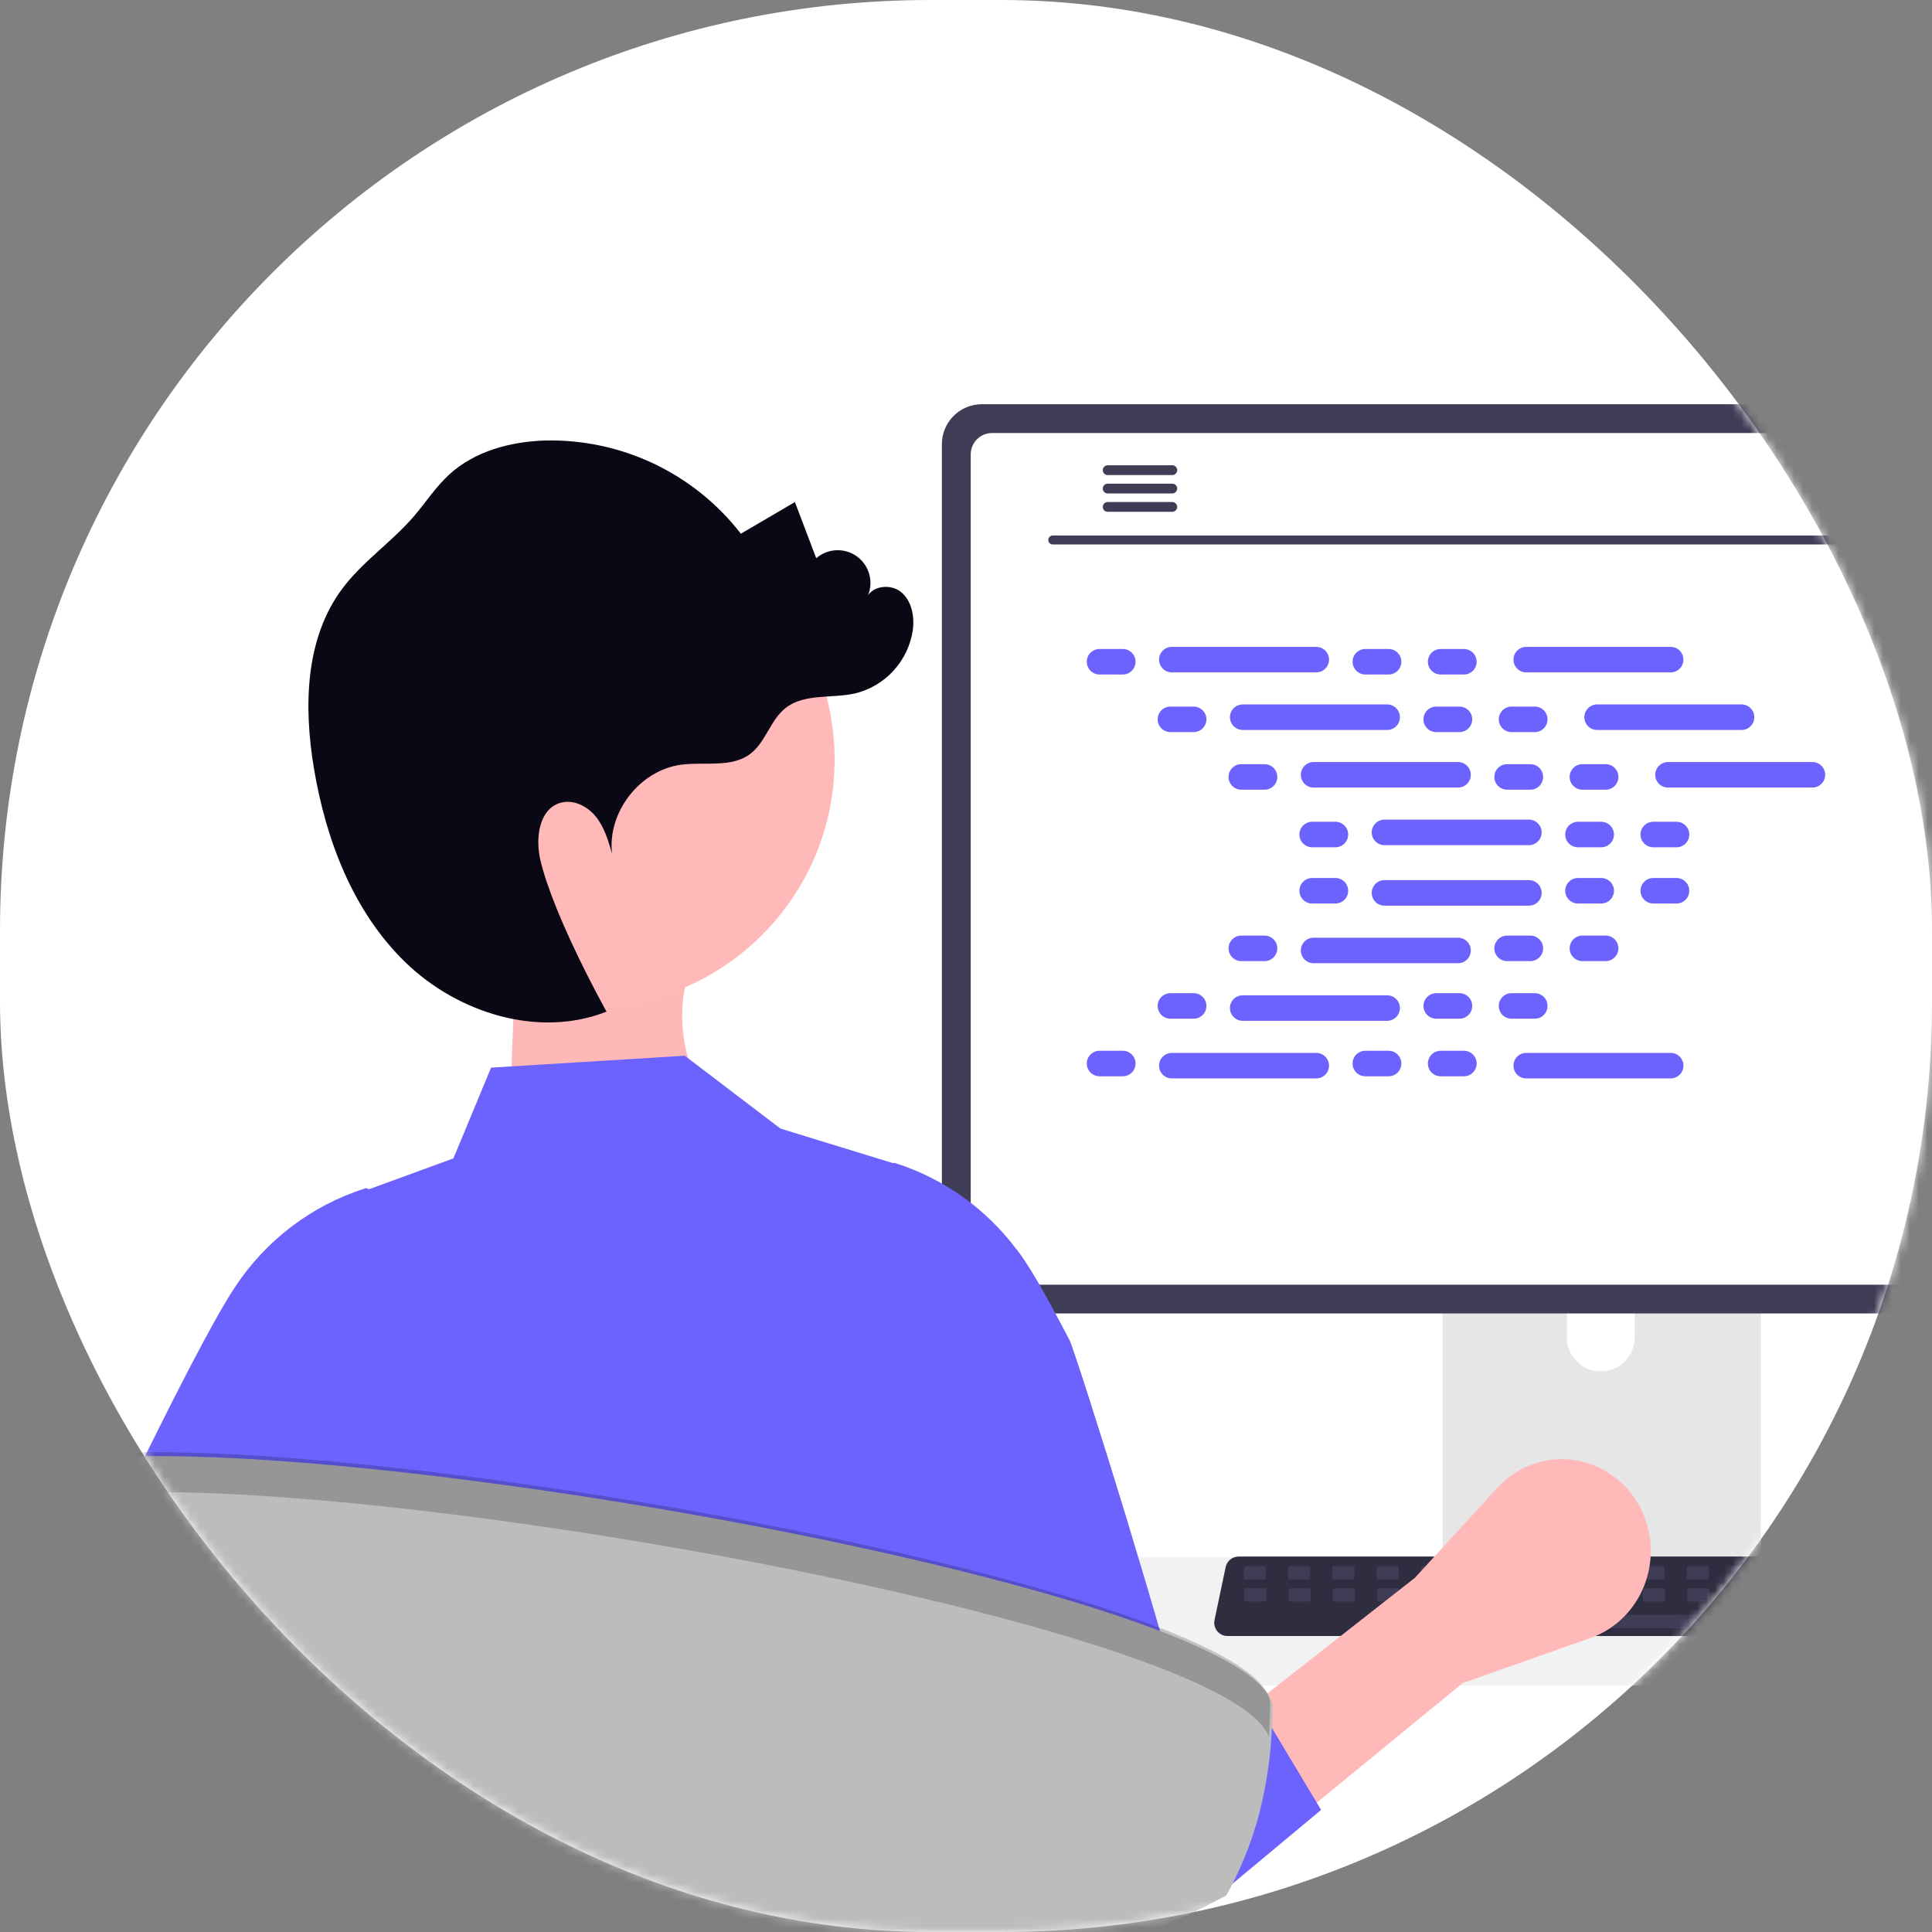 <svg width="218" height="218" viewBox="0 0 218 218" fill="none" xmlns="http://www.w3.org/2000/svg">
<rect x="0" y="0" width="218" height="218" fill="#808080" stroke="none"/>
<rect width="218" height="218" rx="105" fill="white"/>
<mask id="mask0_1132_6361" style="mask-type:alpha" maskUnits="userSpaceOnUse" x="0" y="0" width="218" height="218">
<rect width="218" height="218" rx="105" fill="white"/>
</mask>
<g mask="url(#mask0_1132_6361)">
<path d="M84.761 129.274L57.432 127.593L58.151 109.202L77.43 110.787C76.319 115.197 76.725 123.383 84.761 129.274Z" fill="#FFB8B8"/>
<path d="M93.532 146.666C84.752 152.005 79.171 160.263 74.614 169.51C70.648 170.414 66.987 172.338 63.992 175.091C63.36 175.667 62.709 176.504 63.043 177.304C63.322 177.974 64.159 178.197 64.884 178.346C66.614 178.681 68.383 179.016 70.111 179.331C69.944 179.722 69.776 180.131 69.611 180.522H11.574C14.209 176.969 17.126 173.634 20.298 170.551C20.987 169.863 21.694 169.212 22.419 168.542C29.817 161.856 38.312 156.494 47.531 152.693C62.054 146.622 77.936 144.541 93.532 146.666H93.532Z" fill="#F2F2F2"/>
<path d="M213.625 158.827L259.797 162.925L260.292 162.97V-34.046L259.797 -34.391C250.175 -41.122 239.765 -46.651 228.801 -50.856L226.441 -18.315L226.227 -15.336L223.892 16.935L223.172 26.862L213.71 157.677L213.625 158.827Z" fill="#F2F2F2"/>
<path d="M211.26 -56.31C210.271 -56.555 209.281 -56.785 208.281 -57V23.883H211.26V-56.31Z" fill="#F2F2F2"/>
<path d="M186.071 19.415H172.17C172.17 17.967 172.745 16.578 173.77 15.553C174.794 14.529 176.183 13.954 177.631 13.954H180.61C181.327 13.954 182.037 14.095 182.7 14.37C183.362 14.644 183.964 15.046 184.472 15.553C184.979 16.061 185.381 16.663 185.656 17.325C185.93 17.988 186.071 18.698 186.071 19.415Z" fill="#F2F2F2"/>
<path d="M-35.972 175.736C-31.525 180.889 -26.723 185.725 -21.601 190.207H390.602C395.724 185.725 400.526 180.889 404.973 175.736H-35.972Z" fill="#F2F2F2"/>
<path d="M162.779 127.344V178.61H198.695V127.344C198.695 126.975 198.577 126.616 198.359 126.319C198.14 126.022 197.832 125.803 197.48 125.694C197.314 125.639 197.14 125.612 196.965 125.614H164.514C164.286 125.614 164.061 125.658 163.851 125.745C163.64 125.832 163.449 125.959 163.288 126.12C163.127 126.28 162.999 126.471 162.912 126.681C162.825 126.891 162.779 127.116 162.779 127.344ZM176.796 144.959C176.796 143.942 177.199 142.967 177.918 142.248C178.637 141.529 179.613 141.125 180.629 141.125C181.646 141.125 182.621 141.529 183.34 142.248C184.059 142.967 184.463 143.942 184.463 144.959V150.907C184.463 151.924 184.059 152.9 183.34 153.619C182.621 154.338 181.646 154.741 180.629 154.741C179.613 154.741 178.637 154.338 177.918 153.619C177.199 152.9 176.796 151.924 176.796 150.907V144.959Z" fill="#E6E6E6"/>
<path d="M162.668 176.972V181.915C162.669 182.171 162.77 182.417 162.951 182.598C163.132 182.78 163.377 182.883 163.633 182.885H197.838C198.095 182.884 198.34 182.781 198.521 182.599C198.702 182.418 198.803 182.172 198.803 181.915V176.972H162.668Z" fill="#3F3D56"/>
<path d="M106.278 50.106V143.709C106.279 144.902 106.754 146.045 107.597 146.889C108.44 147.732 109.584 148.207 110.777 148.207H249.489C250.682 148.207 251.826 147.732 252.669 146.889C253.513 146.045 253.987 144.902 253.988 143.709V50.106C253.985 48.914 253.51 47.772 252.667 46.93C251.824 46.088 250.681 45.614 249.489 45.612H110.777C109.585 45.614 108.443 46.087 107.599 46.93C106.756 47.772 106.281 48.914 106.278 50.106Z" fill="#3F3D56"/>
<path d="M109.533 51.27V142.555C109.534 143.192 109.788 143.803 110.239 144.254C110.689 144.705 111.3 144.958 111.938 144.959H248.335C248.973 144.958 249.584 144.705 250.034 144.254C250.485 143.803 250.739 143.192 250.74 142.555V51.27C250.74 50.632 250.487 50.02 250.036 49.568C249.585 49.116 248.974 48.862 248.335 48.86H111.938C111.299 48.862 110.688 49.116 110.237 49.568C109.787 50.02 109.533 50.632 109.533 51.27Z" fill="white"/>
<path d="M137.346 184.047C137.484 184.222 137.661 184.362 137.862 184.458C138.063 184.554 138.283 184.603 138.505 184.602H219.653C219.875 184.602 220.094 184.552 220.294 184.457C220.495 184.361 220.671 184.222 220.811 184.05C220.951 183.877 221.05 183.676 221.103 183.46C221.155 183.245 221.158 183.02 221.113 182.803L219.853 176.819C219.801 176.575 219.688 176.348 219.526 176.159C219.364 175.969 219.156 175.824 218.923 175.735C218.755 175.669 218.575 175.635 218.393 175.635H139.76C139.579 175.635 139.399 175.668 139.23 175.735C138.997 175.824 138.79 175.969 138.627 176.159C138.465 176.348 138.352 176.575 138.3 176.819L137.041 182.803C136.996 183.02 137 183.244 137.053 183.46C137.105 183.675 137.205 183.876 137.346 184.047Z" fill="#2F2E41"/>
<path d="M215.562 178.214H217.573C217.708 178.214 217.817 178.105 217.817 177.97V176.958C217.817 176.823 217.708 176.714 217.573 176.714H215.562C215.427 176.714 215.318 176.823 215.318 176.958V177.97C215.318 178.105 215.427 178.214 215.562 178.214Z" fill="#3F3D56"/>
<path d="M210.564 178.214H212.575C212.71 178.214 212.819 178.105 212.819 177.97V176.958C212.819 176.823 212.71 176.714 212.575 176.714H210.564C210.429 176.714 210.32 176.823 210.32 176.958V177.97C210.32 178.105 210.429 178.214 210.564 178.214Z" fill="#3F3D56"/>
<path d="M205.564 178.214H207.575C207.71 178.214 207.819 178.105 207.819 177.97V176.958C207.819 176.823 207.71 176.714 207.575 176.714H205.564C205.429 176.714 205.32 176.823 205.32 176.958V177.97C205.32 178.105 205.429 178.214 205.564 178.214Z" fill="#3F3D56"/>
<path d="M200.566 178.214H202.577C202.712 178.214 202.821 178.105 202.821 177.97V176.958C202.821 176.823 202.712 176.714 202.577 176.714H200.566C200.431 176.714 200.322 176.823 200.322 176.958V177.97C200.322 178.105 200.431 178.214 200.566 178.214Z" fill="#3F3D56"/>
<path d="M195.568 178.214H197.579C197.714 178.214 197.823 178.105 197.823 177.97V176.958C197.823 176.823 197.714 176.714 197.579 176.714H195.568C195.433 176.714 195.324 176.823 195.324 176.958V177.97C195.324 178.105 195.433 178.214 195.568 178.214Z" fill="#3F3D56"/>
<path d="M190.569 178.214H192.58C192.715 178.214 192.824 178.105 192.824 177.97V176.958C192.824 176.823 192.715 176.714 192.58 176.714H190.569C190.434 176.714 190.325 176.823 190.325 176.958V177.97C190.325 178.105 190.434 178.214 190.569 178.214Z" fill="#3F3D56"/>
<path d="M185.57 178.214H187.581C187.716 178.214 187.825 178.105 187.825 177.97V176.958C187.825 176.823 187.716 176.714 187.581 176.714H185.57C185.435 176.714 185.326 176.823 185.326 176.958V177.97C185.326 178.105 185.435 178.214 185.57 178.214Z" fill="#3F3D56"/>
<path d="M180.571 178.214H182.583C182.718 178.214 182.827 178.105 182.827 177.97V176.958C182.827 176.823 182.718 176.714 182.583 176.714H180.571C180.437 176.714 180.328 176.823 180.328 176.958V177.97C180.328 178.105 180.437 178.214 180.571 178.214Z" fill="#3F3D56"/>
<path d="M175.571 178.214H177.583C177.718 178.214 177.827 178.105 177.827 177.97V176.958C177.827 176.823 177.718 176.714 177.583 176.714H175.571C175.437 176.714 175.328 176.823 175.328 176.958V177.97C175.328 178.105 175.437 178.214 175.571 178.214Z" fill="#3F3D56"/>
<path d="M170.573 178.214H172.585C172.72 178.214 172.829 178.105 172.829 177.97V176.958C172.829 176.823 172.72 176.714 172.585 176.714H170.573C170.439 176.714 170.329 176.823 170.329 176.958V177.97C170.329 178.105 170.439 178.214 170.573 178.214Z" fill="#3F3D56"/>
<path d="M165.575 178.214H167.587C167.722 178.214 167.831 178.105 167.831 177.97V176.958C167.831 176.823 167.722 176.714 167.587 176.714H165.575C165.441 176.714 165.331 176.823 165.331 176.958V177.97C165.331 178.105 165.441 178.214 165.575 178.214Z" fill="#3F3D56"/>
<path d="M160.576 178.214H162.588C162.723 178.214 162.832 178.105 162.832 177.97V176.958C162.832 176.823 162.723 176.714 162.588 176.714H160.576C160.442 176.714 160.332 176.823 160.332 176.958V177.97C160.332 178.105 160.442 178.214 160.576 178.214Z" fill="#3F3D56"/>
<path d="M155.578 178.214H157.59C157.725 178.214 157.834 178.105 157.834 177.97V176.958C157.834 176.823 157.725 176.714 157.59 176.714H155.578C155.444 176.714 155.334 176.823 155.334 176.958V177.97C155.334 178.105 155.444 178.214 155.578 178.214Z" fill="#3F3D56"/>
<path d="M150.58 178.214H152.592C152.727 178.214 152.836 178.105 152.836 177.97V176.958C152.836 176.823 152.727 176.714 152.592 176.714H150.58C150.446 176.714 150.336 176.823 150.336 176.958V177.97C150.336 178.105 150.446 178.214 150.58 178.214Z" fill="#3F3D56"/>
<path d="M145.581 178.214H147.593C147.728 178.214 147.837 178.105 147.837 177.97V176.958C147.837 176.823 147.728 176.714 147.593 176.714H145.581C145.447 176.714 145.337 176.823 145.337 176.958V177.97C145.337 178.105 145.447 178.214 145.581 178.214Z" fill="#3F3D56"/>
<path d="M140.581 178.214H142.593C142.728 178.214 142.837 178.105 142.837 177.97V176.958C142.837 176.823 142.728 176.714 142.593 176.714H140.581C140.447 176.714 140.337 176.823 140.337 176.958V177.97C140.337 178.105 140.447 178.214 140.581 178.214Z" fill="#3F3D56"/>
<path d="M215.619 180.713H217.631C217.766 180.713 217.875 180.604 217.875 180.469V179.457C217.875 179.322 217.766 179.213 217.631 179.213H215.619C215.485 179.213 215.375 179.322 215.375 179.457V180.469C215.375 180.604 215.485 180.713 215.619 180.713Z" fill="#3F3D56"/>
<path d="M210.622 180.713H212.634C212.769 180.713 212.878 180.604 212.878 180.469V179.457C212.878 179.322 212.769 179.213 212.634 179.213H210.622C210.488 179.213 210.378 179.322 210.378 179.457V180.469C210.378 180.604 210.488 180.713 210.622 180.713Z" fill="#3F3D56"/>
<path d="M205.622 180.713H207.634C207.769 180.713 207.878 180.604 207.878 180.469V179.457C207.878 179.322 207.769 179.213 207.634 179.213H205.622C205.488 179.213 205.378 179.322 205.378 179.457V180.469C205.378 180.604 205.488 180.713 205.622 180.713Z" fill="#3F3D56"/>
<path d="M200.624 180.713H202.636C202.771 180.713 202.88 180.604 202.88 180.469V179.457C202.88 179.322 202.771 179.213 202.636 179.213H200.624C200.489 179.213 200.38 179.322 200.38 179.457V180.469C200.38 180.604 200.489 180.713 200.624 180.713Z" fill="#3F3D56"/>
<path d="M195.626 180.713H197.638C197.773 180.713 197.882 180.604 197.882 180.469V179.457C197.882 179.322 197.773 179.213 197.638 179.213H195.626C195.491 179.213 195.382 179.322 195.382 179.457V180.469C195.382 180.604 195.491 180.713 195.626 180.713Z" fill="#3F3D56"/>
<path d="M190.627 180.713H192.639C192.774 180.713 192.883 180.604 192.883 180.469V179.457C192.883 179.322 192.774 179.213 192.639 179.213H190.627C190.492 179.213 190.383 179.322 190.383 179.457V180.469C190.383 180.604 190.492 180.713 190.627 180.713Z" fill="#3F3D56"/>
<path d="M185.629 180.713H187.641C187.776 180.713 187.885 180.604 187.885 180.469V179.457C187.885 179.322 187.776 179.213 187.641 179.213H185.629C185.494 179.213 185.385 179.322 185.385 179.457V180.469C185.385 180.604 185.494 180.713 185.629 180.713Z" fill="#3F3D56"/>
<path d="M180.631 180.713H182.643C182.777 180.713 182.887 180.604 182.887 180.469V179.457C182.887 179.322 182.777 179.213 182.643 179.213H180.631C180.496 179.213 180.387 179.322 180.387 179.457V180.469C180.387 180.604 180.496 180.713 180.631 180.713Z" fill="#3F3D56"/>
<path d="M175.632 180.713H177.644C177.778 180.713 177.888 180.604 177.888 180.469V179.457C177.888 179.322 177.778 179.213 177.644 179.213H175.632C175.497 179.213 175.388 179.322 175.388 179.457V180.469C175.388 180.604 175.497 180.713 175.632 180.713Z" fill="#3F3D56"/>
<path d="M170.634 180.713H172.646C172.78 180.713 172.89 180.604 172.89 180.469V179.457C172.89 179.322 172.78 179.213 172.646 179.213H170.634C170.499 179.213 170.39 179.322 170.39 179.457V180.469C170.39 180.604 170.499 180.713 170.634 180.713Z" fill="#3F3D56"/>
<path d="M165.635 180.713H167.647C167.781 180.713 167.891 180.604 167.891 180.469V179.457C167.891 179.322 167.781 179.213 167.647 179.213H165.635C165.5 179.213 165.391 179.322 165.391 179.457V180.469C165.391 180.604 165.5 180.713 165.635 180.713Z" fill="#3F3D56"/>
<path d="M160.637 180.713H162.649C162.783 180.713 162.893 180.604 162.893 180.469V179.457C162.893 179.322 162.783 179.213 162.649 179.213H160.637C160.502 179.213 160.393 179.322 160.393 179.457V180.469C160.393 180.604 160.502 180.713 160.637 180.713Z" fill="#3F3D56"/>
<path d="M155.637 180.713H157.649C157.783 180.713 157.893 180.604 157.893 180.469V179.457C157.893 179.322 157.783 179.213 157.649 179.213H155.637C155.502 179.213 155.393 179.322 155.393 179.457V180.469C155.393 180.604 155.502 180.713 155.637 180.713Z" fill="#3F3D56"/>
<path d="M150.639 180.713H152.651C152.785 180.713 152.895 180.604 152.895 180.469V179.457C152.895 179.322 152.785 179.213 152.651 179.213H150.639C150.504 179.213 150.395 179.322 150.395 179.457V180.469C150.395 180.604 150.504 180.713 150.639 180.713Z" fill="#3F3D56"/>
<path d="M145.639 180.713H147.651C147.785 180.713 147.895 180.604 147.895 180.469V179.457C147.895 179.322 147.785 179.213 147.651 179.213H145.639C145.504 179.213 145.395 179.322 145.395 179.457V180.469C145.395 180.604 145.504 180.713 145.639 180.713Z" fill="#3F3D56"/>
<path d="M140.641 180.713H142.653C142.787 180.713 142.896 180.604 142.896 180.469V179.457C142.896 179.322 142.787 179.213 142.653 179.213H140.641C140.506 179.213 140.397 179.322 140.397 179.457V180.469C140.397 180.604 140.506 180.713 140.641 180.713Z" fill="#3F3D56"/>
<path d="M174.131 183.713H193.638C193.773 183.713 193.882 183.604 193.882 183.469V182.457C193.882 182.323 193.773 182.213 193.638 182.213H174.131C173.996 182.213 173.887 182.323 173.887 182.457V183.469C173.887 183.604 173.996 183.713 174.131 183.713Z" fill="#3F3D56"/>
<path d="M118.791 61.436H246.418C246.552 61.436 246.681 61.383 246.777 61.288C246.872 61.192 246.925 61.063 246.925 60.928C246.925 60.794 246.872 60.665 246.777 60.57C246.681 60.474 246.552 60.421 246.418 60.421H118.791C118.656 60.421 118.527 60.474 118.432 60.57C118.337 60.665 118.283 60.794 118.283 60.928C118.283 61.063 118.337 61.192 118.432 61.288C118.527 61.383 118.656 61.436 118.791 61.436Z" fill="#3F3D56"/>
<path d="M217.181 57.829C218.823 57.829 220.155 56.468 220.155 54.788C220.155 53.109 218.823 51.747 217.181 51.747C215.538 51.747 214.206 53.109 214.206 54.788C214.206 56.468 215.538 57.829 217.181 57.829Z" fill="#3F3D56"/>
<path d="M124.435 53.054C124.435 53.199 124.492 53.338 124.594 53.441C124.696 53.544 124.834 53.602 124.979 53.604H132.277C132.424 53.604 132.564 53.545 132.668 53.442C132.772 53.338 132.83 53.198 132.83 53.051C132.83 52.905 132.772 52.764 132.668 52.661C132.564 52.557 132.424 52.499 132.277 52.499H124.979C124.907 52.5 124.836 52.515 124.769 52.543C124.703 52.571 124.643 52.612 124.592 52.664C124.542 52.715 124.502 52.776 124.475 52.843C124.448 52.91 124.434 52.982 124.435 53.054Z" fill="#3F3D56"/>
<path d="M124.435 55.129C124.435 55.274 124.492 55.413 124.594 55.516C124.696 55.619 124.834 55.678 124.979 55.679H132.277C132.424 55.679 132.564 55.621 132.668 55.517C132.772 55.414 132.83 55.273 132.83 55.127C132.83 54.98 132.772 54.84 132.668 54.736C132.564 54.632 132.424 54.574 132.277 54.574H124.979C124.907 54.575 124.836 54.59 124.769 54.618C124.703 54.646 124.643 54.687 124.592 54.739C124.542 54.79 124.502 54.851 124.475 54.918C124.448 54.985 124.434 55.057 124.435 55.129Z" fill="#3F3D56"/>
<path d="M124.435 57.197C124.434 57.27 124.448 57.341 124.475 57.408C124.502 57.475 124.542 57.536 124.592 57.588C124.643 57.639 124.703 57.68 124.769 57.708C124.836 57.737 124.907 57.752 124.979 57.752H132.277C132.424 57.752 132.564 57.694 132.668 57.59C132.772 57.487 132.83 57.346 132.83 57.2C132.83 57.053 132.772 56.913 132.668 56.809C132.564 56.706 132.424 56.648 132.277 56.648H124.979C124.834 56.649 124.696 56.707 124.594 56.81C124.492 56.913 124.435 57.052 124.435 57.197Z" fill="#3F3D56"/>
<path d="M126.69 73.23H124.068C123.273 73.23 122.628 73.874 122.628 74.669C122.628 75.464 123.273 76.109 124.068 76.109H126.69C127.485 76.109 128.13 75.464 128.13 74.669C128.13 73.874 127.485 73.23 126.69 73.23Z" fill="#6C63FF"/>
<path d="M156.683 73.23H154.06C153.265 73.23 152.62 73.874 152.62 74.669C152.62 75.464 153.265 76.109 154.06 76.109H156.683C157.478 76.109 158.122 75.464 158.122 74.669C158.122 73.874 157.478 73.23 156.683 73.23Z" fill="#6C63FF"/>
<path d="M165.18 73.23H162.557C161.762 73.23 161.117 73.874 161.117 74.669C161.117 75.464 161.762 76.109 162.557 76.109H165.18C165.975 76.109 166.619 75.464 166.619 74.669C166.619 73.874 165.975 73.23 165.18 73.23Z" fill="#6C63FF"/>
<path d="M148.523 72.991H132.225C131.43 72.991 130.785 73.636 130.785 74.431C130.785 75.226 131.43 75.87 132.225 75.87H148.523C149.318 75.87 149.963 75.226 149.963 74.431C149.963 73.636 149.318 72.991 148.523 72.991Z" fill="#6C63FF"/>
<path d="M188.514 72.991H172.215C171.42 72.991 170.775 73.636 170.775 74.431C170.775 75.226 171.42 75.87 172.215 75.87H188.514C189.309 75.87 189.953 75.226 189.953 74.431C189.953 73.636 189.309 72.991 188.514 72.991Z" fill="#6C63FF"/>
<path d="M134.687 79.728H132.065C131.27 79.728 130.625 80.372 130.625 81.167C130.625 81.963 131.27 82.607 132.065 82.607H134.687C135.483 82.607 136.127 81.963 136.127 81.167C136.127 80.372 135.483 79.728 134.687 79.728Z" fill="#6C63FF"/>
<path d="M164.681 79.728H162.058C161.263 79.728 160.618 80.372 160.618 81.167C160.618 81.963 161.263 82.607 162.058 82.607H164.681C165.476 82.607 166.12 81.963 166.12 81.167C166.12 80.372 165.476 79.728 164.681 79.728Z" fill="#6C63FF"/>
<path d="M173.179 79.728H170.556C169.761 79.728 169.116 80.372 169.116 81.167C169.116 81.963 169.761 82.607 170.556 82.607H173.179C173.974 82.607 174.618 81.963 174.618 81.167C174.618 80.372 173.974 79.728 173.179 79.728Z" fill="#6C63FF"/>
<path d="M156.521 79.487H140.223C139.428 79.487 138.783 80.132 138.783 80.927C138.783 81.722 139.428 82.367 140.223 82.367H156.521C157.316 82.367 157.961 81.722 157.961 80.927C157.961 80.132 157.316 79.487 156.521 79.487Z" fill="#6C63FF"/>
<path d="M196.511 79.487H180.212C179.417 79.487 178.772 80.132 178.772 80.927C178.772 81.722 179.417 82.367 180.212 82.367H196.511C197.306 82.367 197.95 81.722 197.95 80.927C197.95 80.132 197.306 79.487 196.511 79.487Z" fill="#6C63FF"/>
<path d="M142.687 86.227H140.065C139.27 86.227 138.625 86.871 138.625 87.666C138.625 88.462 139.27 89.106 140.065 89.106H142.687C143.483 89.106 144.127 88.462 144.127 87.666C144.127 86.871 143.483 86.227 142.687 86.227Z" fill="#6C63FF"/>
<path d="M172.68 86.227H170.057C169.262 86.227 168.617 86.871 168.617 87.666C168.617 88.462 169.262 89.106 170.057 89.106H172.68C173.475 89.106 174.119 88.462 174.119 87.666C174.119 86.871 173.475 86.227 172.68 86.227Z" fill="#6C63FF"/>
<path d="M181.176 86.227H178.553C177.758 86.227 177.113 86.871 177.113 87.666C177.113 88.462 177.758 89.106 178.553 89.106H181.176C181.971 89.106 182.615 88.462 182.615 87.666C182.615 86.871 181.971 86.227 181.176 86.227Z" fill="#6C63FF"/>
<path d="M164.519 85.986H148.221C147.426 85.986 146.781 86.631 146.781 87.426C146.781 88.221 147.426 88.865 148.221 88.865H164.519C165.315 88.865 165.959 88.221 165.959 87.426C165.959 86.631 165.315 85.986 164.519 85.986Z" fill="#6C63FF"/>
<path d="M204.509 85.986H188.21C187.415 85.986 186.771 86.631 186.771 87.426C186.771 88.221 187.415 88.865 188.21 88.865H204.509C205.304 88.865 205.948 88.221 205.948 87.426C205.948 86.631 205.304 85.986 204.509 85.986Z" fill="#6C63FF"/>
<path d="M150.683 92.725H148.061C147.266 92.725 146.621 93.369 146.621 94.164C146.621 94.96 147.266 95.604 148.061 95.604H150.683C151.479 95.604 152.123 94.96 152.123 94.164C152.123 93.369 151.479 92.725 150.683 92.725Z" fill="#6C63FF"/>
<path d="M180.676 92.725H178.053C177.258 92.725 176.613 93.369 176.613 94.164C176.613 94.96 177.258 95.604 178.053 95.604H180.676C181.471 95.604 182.115 94.96 182.115 94.164C182.115 93.369 181.471 92.725 180.676 92.725Z" fill="#6C63FF"/>
<path d="M189.173 92.725H186.55C185.755 92.725 185.11 93.369 185.11 94.164C185.11 94.96 185.755 95.604 186.55 95.604H189.173C189.968 95.604 190.613 94.96 190.613 94.164C190.613 93.369 189.968 92.725 189.173 92.725Z" fill="#6C63FF"/>
<path d="M172.516 92.485H156.218C155.423 92.485 154.778 93.13 154.778 93.925C154.778 94.72 155.423 95.365 156.218 95.365H172.516C173.312 95.365 173.956 94.72 173.956 93.925C173.956 93.13 173.312 92.485 172.516 92.485Z" fill="#6C63FF"/>
<path d="M156.683 118.565H154.06C153.265 118.565 152.62 119.21 152.62 120.005C152.62 120.8 153.265 121.445 154.06 121.445H156.683C157.478 121.445 158.122 120.8 158.122 120.005C158.122 119.21 157.478 118.565 156.683 118.565Z" fill="#6C63FF"/>
<path d="M165.18 118.565H162.557C161.762 118.565 161.117 119.21 161.117 120.005C161.117 120.8 161.762 121.445 162.557 121.445H165.18C165.975 121.445 166.619 120.8 166.619 120.005C166.619 119.21 165.975 118.565 165.18 118.565Z" fill="#6C63FF"/>
<path d="M188.514 118.806H172.215C171.42 118.806 170.775 119.45 170.775 120.245C170.775 121.04 171.42 121.685 172.215 121.685H188.514C189.309 121.685 189.953 121.04 189.953 120.245C189.953 119.45 189.309 118.806 188.514 118.806Z" fill="#6C63FF"/>
<path d="M126.69 118.565H124.068C123.273 118.565 122.628 119.21 122.628 120.005C122.628 120.8 123.273 121.445 124.068 121.445H126.69C127.485 121.445 128.13 120.8 128.13 120.005C128.13 119.21 127.485 118.565 126.69 118.565Z" fill="#6C63FF"/>
<path d="M148.523 118.806H132.225C131.43 118.806 130.785 119.45 130.785 120.245C130.785 121.04 131.43 121.685 132.225 121.685H148.523C149.318 121.685 149.963 121.04 149.963 120.245C149.963 119.45 149.318 118.806 148.523 118.806Z" fill="#6C63FF"/>
<path d="M134.687 112.068H132.065C131.27 112.068 130.625 112.713 130.625 113.508C130.625 114.303 131.27 114.948 132.065 114.948H134.687C135.483 114.948 136.127 114.303 136.127 113.508C136.127 112.713 135.483 112.068 134.687 112.068Z" fill="#6C63FF"/>
<path d="M164.681 112.068H162.058C161.263 112.068 160.618 112.713 160.618 113.508C160.618 114.303 161.263 114.948 162.058 114.948H164.681C165.476 114.948 166.12 114.303 166.12 113.508C166.12 112.713 165.476 112.068 164.681 112.068Z" fill="#6C63FF"/>
<path d="M173.179 112.068H170.556C169.761 112.068 169.116 112.713 169.116 113.508C169.116 114.303 169.761 114.948 170.556 114.948H173.179C173.974 114.948 174.618 114.303 174.618 113.508C174.618 112.713 173.974 112.068 173.179 112.068Z" fill="#6C63FF"/>
<path d="M156.521 112.306H140.223C139.428 112.306 138.783 112.95 138.783 113.745C138.783 114.54 139.428 115.185 140.223 115.185H156.521C157.316 115.185 157.961 114.54 157.961 113.745C157.961 112.95 157.316 112.306 156.521 112.306Z" fill="#6C63FF"/>
<path d="M142.687 105.569H140.065C139.27 105.569 138.625 106.214 138.625 107.009C138.625 107.804 139.27 108.449 140.065 108.449H142.687C143.483 108.449 144.127 107.804 144.127 107.009C144.127 106.214 143.483 105.569 142.687 105.569Z" fill="#6C63FF"/>
<path d="M172.68 105.569H170.057C169.262 105.569 168.617 106.214 168.617 107.009C168.617 107.804 169.262 108.449 170.057 108.449H172.68C173.475 108.449 174.119 107.804 174.119 107.009C174.119 106.214 173.475 105.569 172.68 105.569Z" fill="#6C63FF"/>
<path d="M181.176 105.569H178.553C177.758 105.569 177.113 106.214 177.113 107.009C177.113 107.804 177.758 108.449 178.553 108.449H181.176C181.971 108.449 182.615 107.804 182.615 107.009C182.615 106.214 181.971 105.569 181.176 105.569Z" fill="#6C63FF"/>
<path d="M164.519 105.808H148.221C147.426 105.808 146.781 106.452 146.781 107.247C146.781 108.042 147.426 108.687 148.221 108.687H164.519C165.315 108.687 165.959 108.042 165.959 107.247C165.959 106.452 165.315 105.808 164.519 105.808Z" fill="#6C63FF"/>
<path d="M150.683 99.07H148.061C147.266 99.07 146.621 99.715 146.621 100.51C146.621 101.305 147.266 101.95 148.061 101.95H150.683C151.479 101.95 152.123 101.305 152.123 100.51C152.123 99.715 151.479 99.07 150.683 99.07Z" fill="#6C63FF"/>
<path d="M180.676 99.07H178.053C177.258 99.07 176.613 99.715 176.613 100.51C176.613 101.305 177.258 101.95 178.053 101.95H180.676C181.471 101.95 182.115 101.305 182.115 100.51C182.115 99.715 181.471 99.07 180.676 99.07Z" fill="#6C63FF"/>
<path d="M189.173 99.07H186.55C185.755 99.07 185.11 99.715 185.11 100.51C185.11 101.305 185.755 101.95 186.55 101.95H189.173C189.968 101.95 190.613 101.305 190.613 100.51C190.613 99.715 189.968 99.07 189.173 99.07Z" fill="#6C63FF"/>
<path d="M172.516 99.311H156.218C155.423 99.311 154.778 99.955 154.778 100.75C154.778 101.545 155.423 102.19 156.218 102.19H172.516C173.312 102.19 173.956 101.545 173.956 100.75C173.956 99.955 173.312 99.311 172.516 99.311Z" fill="#6C63FF"/>
<path d="M136.396 214.897C136.286 214.952 136.176 215.007 136.066 215.057C135.371 215.402 134.671 215.742 133.966 216.077C131.857 217.081 129.721 218.036 127.558 218.941C121.867 221.321 116.028 223.33 110.078 224.954C109.078 218.721 108.108 204.02 107.179 193.208C107.004 191.173 106.829 189.279 106.654 187.604C106.488 185.406 106.172 183.222 105.709 181.066C105.664 180.897 105.598 180.735 105.514 180.581C105.609 181.446 105.709 184.025 105.804 187.604C105.854 189.279 105.899 191.173 105.949 193.208C106.184 203.615 106.429 217.776 106.674 225.839C105.979 226.009 105.279 226.179 104.579 226.339C104.139 226.444 103.695 226.544 103.25 226.639C102.71 226.759 102.17 226.879 101.63 226.989C101.064 227.109 100.499 227.224 99.936 227.334C90.705 229.147 81.32 230.058 71.913 230.053C71.288 230.053 70.668 230.048 70.044 230.043C69.854 230.043 69.664 230.038 69.469 230.033C68.919 230.023 68.349 230.013 67.769 229.998C56.653 229.691 45.609 228.099 34.858 225.254L35.293 193.208L35.368 187.604L35.398 185.48C35.151 186.163 35.002 186.879 34.958 187.604C34.783 188.969 34.603 190.904 34.423 193.208C33.739 202.086 33.034 216.407 32.304 224.554C23.661 222.095 17.343 219.851 9.445 215.902C9.14 215.752 8.83 215.597 8.525 215.442C8.58 215.057 8.64 214.672 8.695 214.277C9.59 208.059 8.535 199.966 9.525 193.208C10.28 187.994 11.06 182.986 11.845 178.737C12.794 173.623 13.759 169.604 14.714 167.65C15.813 165.395 16.913 163.176 17.978 161.052L19.332 158.357C19.572 157.883 19.812 157.413 20.047 156.953C21.117 154.858 22.127 152.924 23.051 151.209C23.701 150.005 24.301 148.915 24.851 147.96C25.496 146.836 26.066 145.906 26.535 145.201C30.006 139.94 35.17 136.023 41.172 134.099L41.322 134.059L41.466 134.119L41.631 134.194L51.159 130.71L55.413 120.468L77.262 119.123L80.791 121.807L82.595 123.182L84.52 124.647L88.059 127.341L89.064 127.651L90.558 128.111L100.78 131.25L100.885 131.205L101.035 131.245C106.497 132.993 111.277 136.4 114.712 140.992C115.051 141.432 115.366 141.887 115.671 142.347C116.501 143.576 117.621 145.521 118.94 147.96C119.485 148.965 120.06 150.055 120.665 151.209C121.03 151.904 124.179 161.731 127.243 171.769C130.107 181.166 132.897 190.749 133.261 193.208C133.326 193.663 133.396 194.123 133.461 194.578C133.876 197.422 134.286 200.286 134.681 203.08C135.266 207.224 135.836 211.223 136.381 214.797C136.386 214.832 136.391 214.862 136.396 214.897Z" fill="#6C63FF"/>
<path opacity="0.2" d="M113.24 178.714L108.991 162.322L105.242 176.468L113.24 178.714Z" fill="black"/>
<path d="M226.674 158.788L211.789 166.23L223.086 201.625C223.897 204.167 225.351 206.456 227.308 208.27C229.264 210.084 231.655 211.362 234.251 211.98C237.451 212.742 240.811 212.465 243.843 211.188C246.876 209.912 249.423 207.703 251.115 204.882L281.068 153.541C283.191 150.002 283.846 145.774 282.893 141.76C281.94 137.745 279.456 134.263 275.97 132.055C274.095 130.868 271.991 130.088 269.795 129.767C267.599 129.447 265.36 129.592 263.224 130.194C261.088 130.796 259.103 131.841 257.397 133.261C255.692 134.681 254.305 136.444 253.326 138.436L235.047 177.394L226.674 158.788Z" fill="#6C63FF"/>
<path d="M66.214 113.691C81.656 113.691 94.174 101.173 94.174 85.731C94.174 70.29 81.656 57.772 66.214 57.772C50.772 57.772 38.254 70.29 38.254 85.731C38.254 101.173 50.772 113.691 66.214 113.691Z" fill="#FFB9B9"/>
<path d="M38.589 66.465C40.863 63.401 44.13 61.223 46.63 58.34C48.001 56.758 49.139 54.966 50.682 53.55C53.546 50.919 57.552 49.841 61.439 49.707C65.698 49.598 69.924 50.492 73.774 52.319C77.624 54.146 80.989 56.854 83.598 60.223L89.694 56.65L92.101 62.988C92.76 62.416 93.6 62.095 94.473 62.083C95.346 62.07 96.195 62.367 96.869 62.921C97.544 63.475 98 64.25 98.158 65.108C98.316 65.967 98.165 66.853 97.732 67.611C98.215 66.117 100.431 65.8 101.652 66.787C102.872 67.773 103.201 69.53 103.001 71.085C102.751 72.794 101.996 74.389 100.832 75.665C99.668 76.942 98.149 77.84 96.471 78.246C93.821 78.837 90.734 78.216 88.611 79.912C86.912 81.272 86.396 83.747 84.662 85.061C82.523 86.68 79.499 85.931 76.84 86.289C72.187 86.916 68.503 91.674 69.062 96.337C68.641 94.866 68.198 93.352 67.243 92.158C66.287 90.963 64.678 90.155 63.213 90.594C60.79 91.32 60.394 94.622 60.981 97.081C62.538 103.605 68.439 114.149 68.439 114.149C60.777 117.171 51.649 114.313 45.737 108.578C39.826 102.843 36.747 94.722 35.406 86.596C34.267 79.707 34.428 72.074 38.589 66.465Z" fill="#090814"/>
<path d="M144.044 207.125L137.325 195.54L159.669 178.019L168.958 167.881C170.142 166.572 171.656 165.606 173.343 165.085C175.029 164.564 176.824 164.507 178.54 164.92C180.269 165.357 181.853 166.24 183.133 167.481C184.413 168.723 185.344 170.279 185.833 171.993C187.405 177.342 184.594 183.013 179.479 184.818L165.044 189.914L144.044 207.125Z" fill="#FFB9B9"/>
<path d="M149.067 204.226L139.075 212.553L136.381 214.798L136.066 215.058C135.371 215.403 134.671 215.743 133.966 216.077C131.857 217.082 129.721 218.037 127.558 218.942C121.867 221.322 116.028 223.33 110.078 224.955C108.948 225.265 107.814 225.56 106.674 225.84C105.979 226.01 105.279 226.18 104.579 226.34C104.14 226.445 103.695 226.545 103.25 226.64C102.71 226.76 102.17 226.88 101.63 226.99C101.064 227.109 100.499 227.224 99.936 227.334C98.416 225.888 97.206 224.148 96.379 222.22C95.552 220.292 95.126 218.215 95.127 216.117C95.127 215.983 95.127 215.843 95.132 215.703L96.737 174.549L97.446 156.309C97.556 152.184 99.274 148.265 102.234 145.39C105.194 142.515 109.161 140.912 113.287 140.923C113.767 140.923 114.242 140.948 114.712 140.993C115.052 141.433 115.366 141.888 115.671 142.348C116.501 143.577 117.621 145.522 118.94 147.961C119.485 148.966 120.06 150.055 120.665 151.21C121.03 151.905 124.179 161.732 127.243 171.77L125.894 182.252L123.454 201.147L133.462 194.578L140.51 189.95L141.344 191.344L143.519 194.973L147.718 201.971L149.067 204.226Z" fill="#6C63FF"/>
<path d="M143.59 192.462C143.585 193.312 143.565 194.147 143.52 194.972C143.416 197.247 143.152 199.512 142.73 201.75C142.04 205.508 140.809 209.146 139.076 212.552C138.846 213.007 138.601 213.457 138.351 213.896C137.706 214.236 137.052 214.566 136.397 214.896C136.287 214.951 136.177 215.006 136.067 215.056C133.283 216.441 130.447 217.735 127.559 218.94C121.868 221.32 116.029 223.329 110.079 224.953C108.949 225.263 107.815 225.558 106.675 225.838C104.45 226.388 102.204 226.886 99.937 227.333C90.706 229.146 81.321 230.057 71.914 230.052C71.289 230.052 70.67 230.047 70.045 230.042C69.855 230.042 69.665 230.037 69.47 230.032C68.92 230.022 68.35 230.012 67.77 229.997C56.654 229.69 45.61 228.098 34.859 225.253C34.005 225.028 33.153 224.795 32.305 224.554C24.132 222.229 16.183 219.181 8.551 215.446C0.164 198.186 1.738 188.968 0.219 168.034C3.338 160.241 56.109 165.745 96.737 174.547C107.765 176.936 117.892 179.571 125.895 182.25C134.162 185.014 140.156 187.823 142.505 190.463C143.054 191.009 143.431 191.704 143.59 192.462Z" fill="#BCBCBC"/>
<path opacity="0.2" d="M0.221 171.619C0.144 170.323 0.057 168.984 -0.044 167.59C5.025 154.934 141.033 177.343 143.327 192.019C143.321 193.364 143.263 194.668 143.167 195.945C137.61 181.459 8.4 160.161 0.221 171.619Z" fill="black"/>
</g>
</svg>
